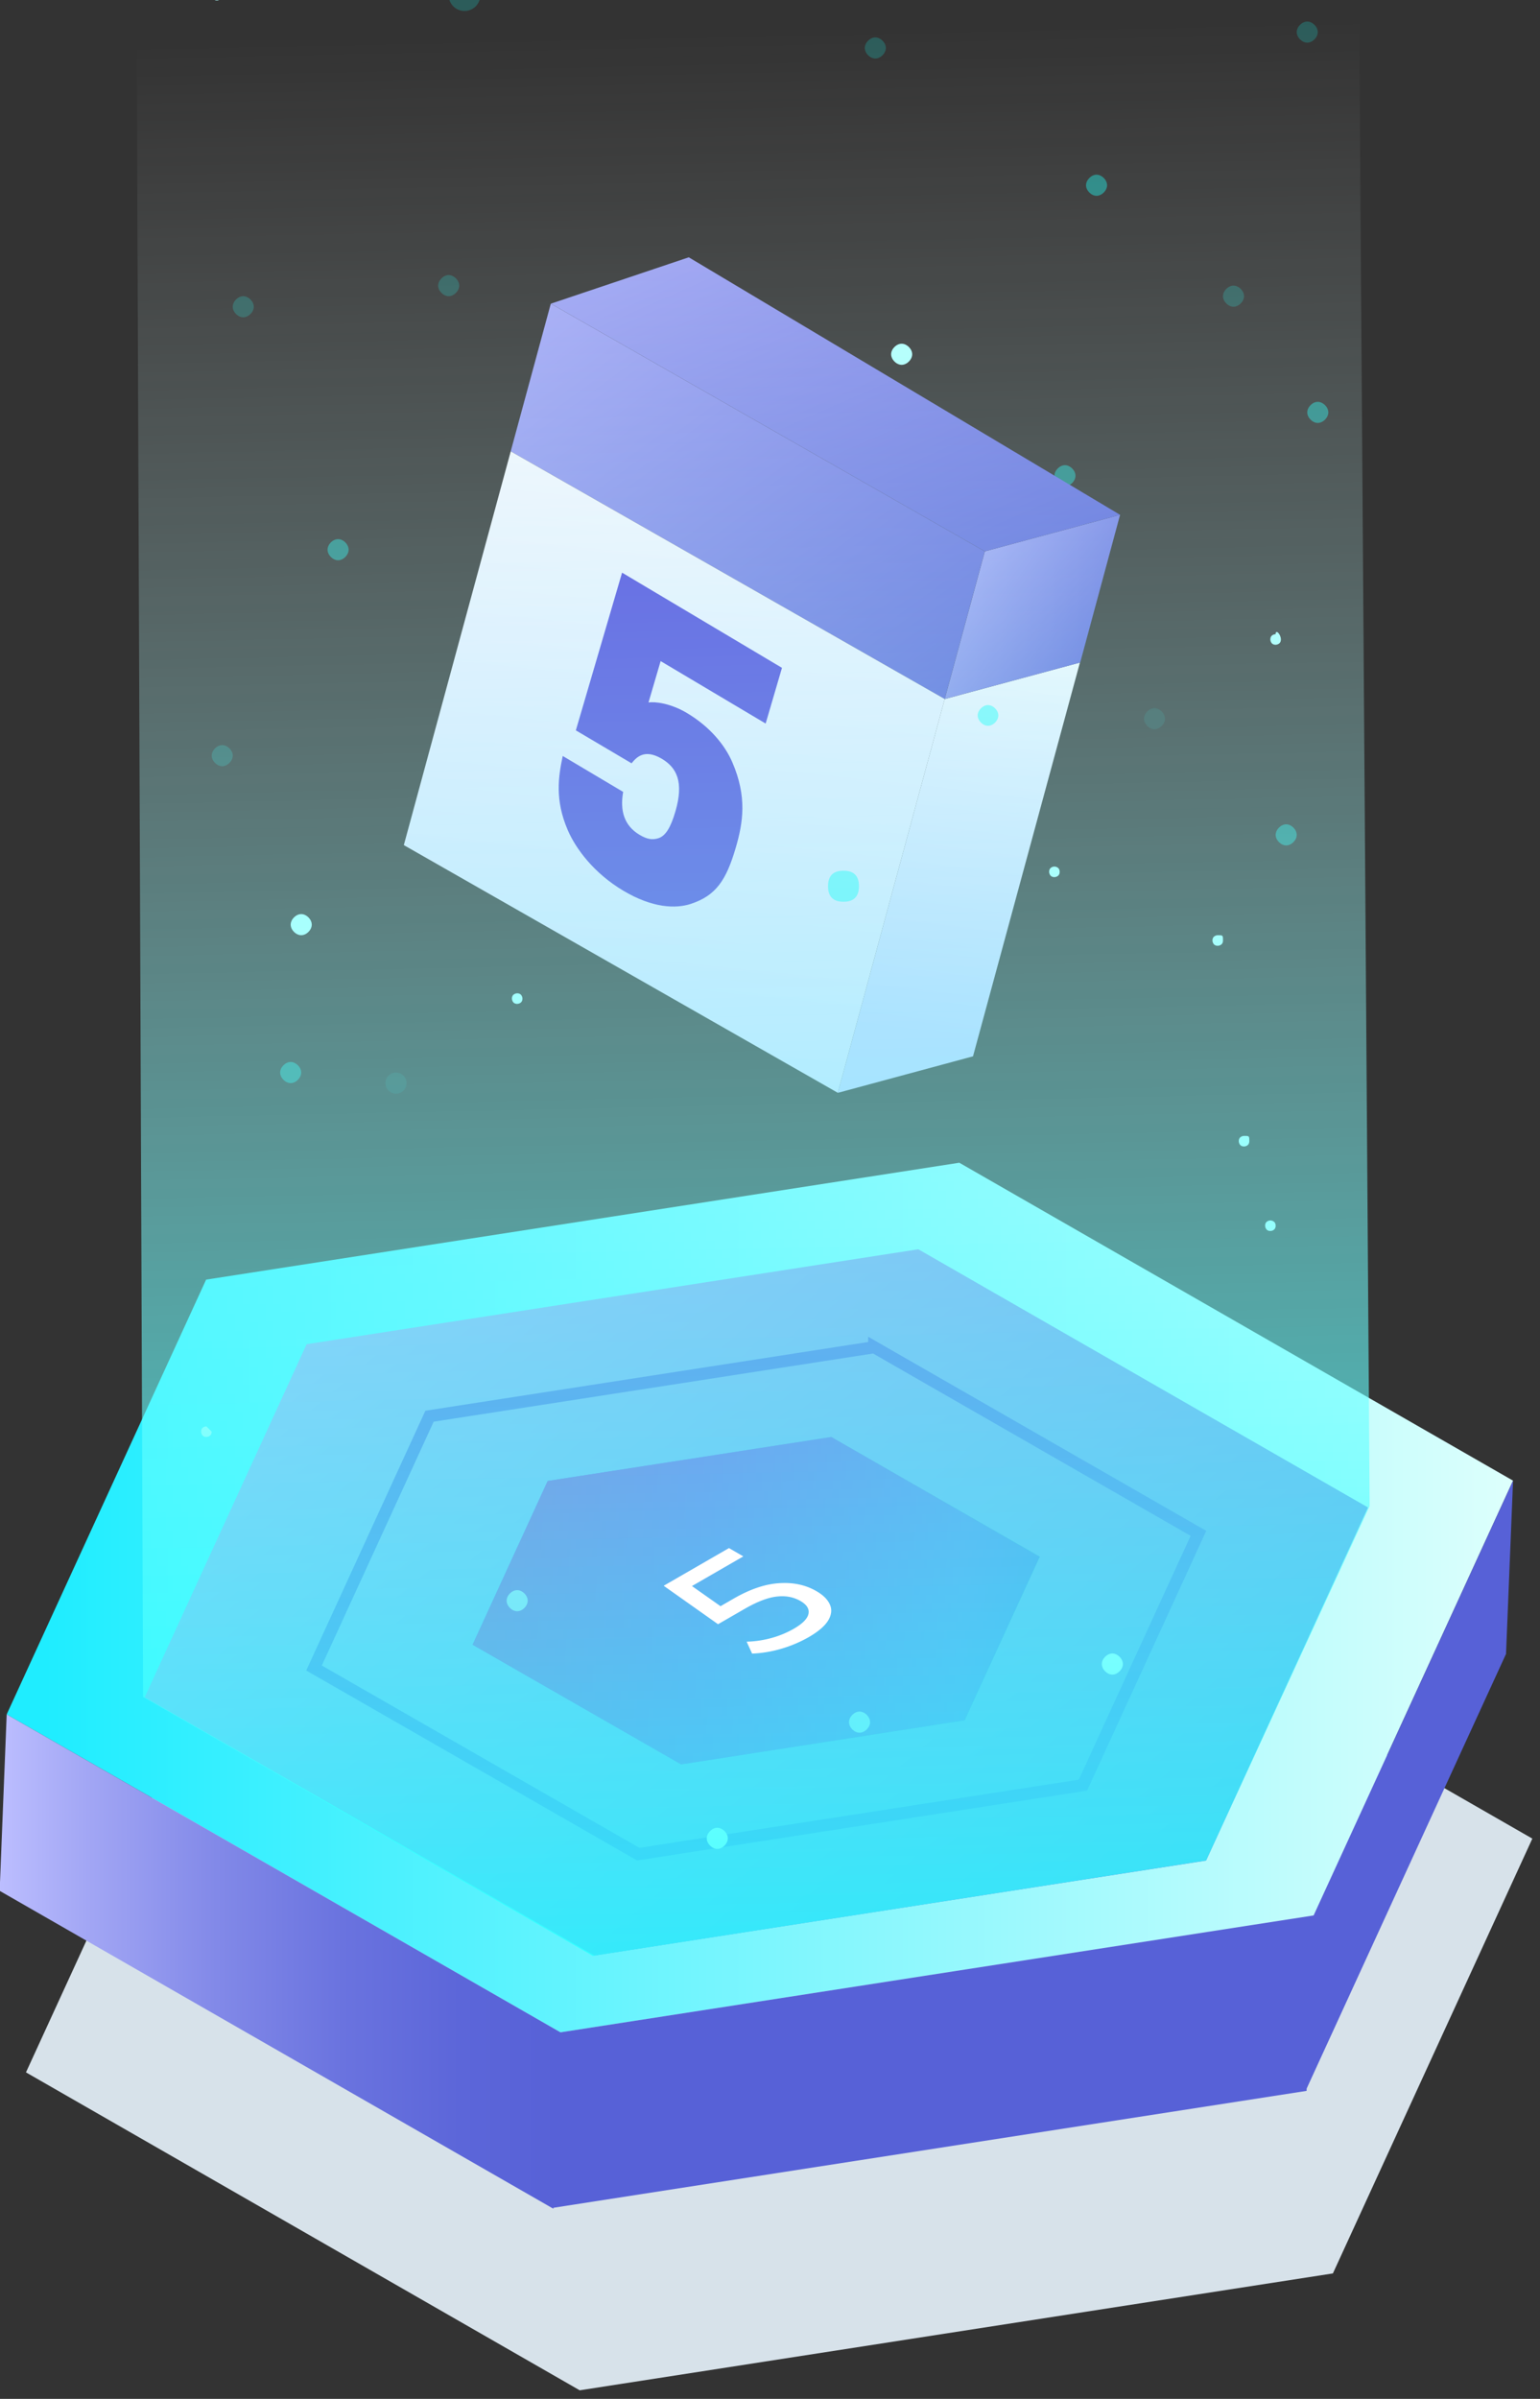 <svg width="113" height="176" fill="none" xmlns="http://www.w3.org/2000/svg"><rect width="100%" height="100%" fill="#333333" stroke="none"/><g clip-path="url(#a)"><path d="m112.438 134.895-14.634 31.9-55.266 8.576-40.632-23.326 14.635-31.9 55.266-8.576 40.631 23.326Z" fill="#D7E2EA"/><path d="m111.023 108.632-14.634 31.9-55.266 8.576L.49 125.783l14.634-31.9 55.266-8.576 40.632 23.325Z" fill="url(#b)"/><path d="m100.381 110.599-11.884 25.907-44.883 6.965-32.998-18.943L22.5 98.621l44.882-6.965 32.998 18.943Z" fill="url(#c)"/><path d="m64.147 98.84 23.79 13.658-8.475 18.474-32.63 5.063-23.79-13.657 8.475-18.474 32.63-5.063Z" stroke="#4D46DB" stroke-width=".888"/><path d="m76.298 114.21-5.51 12.012-20.81 3.229-15.3-8.783 5.51-12.012 20.81-3.229 15.3 8.783Z" fill="url(#d)"/><path d="m76.298 114.21-5.51 12.012-20.81 3.229-15.3-8.783 5.51-12.012 20.81-3.229 15.3 8.783Z" fill="url(#e)"/><path fill-rule="evenodd" clip-rule="evenodd" d="m111.023 108.632-.516 12.712-14.627 31.884-.007.175-55.263 8.575-.003.073-40.632-23.325.516-12.944 40.632 23.325v.001l55.266-8.576 14.634-31.9Z" fill="url(#f)"/><path opacity=".4" d="M22.101 78.69c0 .388-.386.775-.773.775-.386 0-.773-.388-.773-.775 0-.388.387-.775.773-.775.387 0 .773.387.773.775Z" fill="#0FFFF9"/><path opacity=".2" d="M17.08 55.441c0 .387-.387.775-.773.775-.387 0-.773-.388-.773-.775 0-.388.386-.775.773-.775.386 0 .773.388.773.775Zm18.55-6.976c0 .388-.387.775-.774.775-.386 0-.773-.387-.773-.775 0-.387.387-.775.773-.775.773 0 .773.388.773.775Z" fill="#0FFFF9"/><path opacity=".1" d="M29.058 80.24a.774.774 0 1 0-.002-1.549.774.774 0 0 0 .002 1.548Z" fill="#0FFFF9"/><path opacity=".2" d="M18.623 22.505c0 .388-.387.775-.773.775-.387 0-.773-.387-.773-.775 0-.387.386-.774.773-.774.386 0 .773.387.773.774Zm15.073-1.549c0 .387-.386.775-.773.775-.386 0-.773-.388-.773-.775 0-.388.387-.775.773-.775.387 0 .773.387.773.775Zm7.346 8.135c0 .388-.386.775-.772.775-.387 0-.773-.387-.773-.775 0-.387.386-.775.773-.775.386 0 .772.388.772.775Z" fill="#0FFFF9"/><path opacity=".4" d="M41.04 57.766a.774.774 0 1 0-.003-1.548.774.774 0 0 0 .002 1.548ZM25.581 40.33c0 .387-.386.775-.773.775-.386 0-.773-.388-.773-.775 0-.388.387-.775.773-.775.387 0 .773.387.773.775Z" fill="#0FFFF9"/><path d="M82.393 122.086c0 .388-.387.775-.773.775-.387 0-.773-.387-.773-.775 0-.387.386-.774.773-.774.386 0 .773.387.773.774Z" fill="#E9FFFE"/><path opacity=".7" d="M38.721 117.438c0 .388-.386.775-.773.775-.386 0-.773-.387-.773-.775 0-.387.387-.775.773-.775.387 0 .773.388.773.775Z" fill="#E9FFFE"/><path d="M53.405 134.875c0 .387-.386.775-.773.775-.386 0-.773-.388-.773-.775 0-.388.387-.775.773-.775.387 0 .773.387.773.775Z" fill="#E9FFFE"/><path opacity=".7" d="M63.843 126.349c0 .388-.387.775-.773.775-.387 0-.773-.387-.773-.775 0-.387.386-.775.773-.775.386 0 .773.388.773.775Z" fill="#E9FFFE"/><path d="M93.603 89.927c0 .388-.386.388-.386.388-.387 0-.387-.388-.387-.388 0-.387.387-.387.387-.387s.386 0 .386.387ZM38.336 73.264c0 .388-.387.388-.387.388-.386 0-.386-.388-.386-.388 0-.387.386-.387.386-.387.387 0 .387.387.387.387Zm-22.804 31.774c0 .387-.387.387-.387.387-.386 0-.386-.387-.386-.387 0-.388.386-.388.386-.388l.387.388ZM91.67 83.726c0 .388-.386.388-.386.388-.387 0-.387-.388-.387-.388 0-.387.386-.387.386-.387.387 0 .387 0 .387.387Z" fill="#B0FFFB"/><path opacity=".4" d="M78.916 34.904c0 .387-.387.775-.773.775-.387 0-.773-.388-.773-.775 0-.388.386-.775.773-.775.386 0 .773.387.773.775Z" fill="#0FFFF9"/><path opacity=".2" d="M65 3.52c0 .387-.386.774-.772.774-.387 0-.773-.387-.773-.775 0-.387.386-.775.773-.775.386 0 .773.388.773.775Zm26.284 18.21c0 .387-.387.775-.773.775-.387 0-.773-.387-.773-.775 0-.387.386-.775.773-.775.386 0 .773.388.773.775Z" fill="#0FFFF9"/><path opacity=".1" d="M85.487 52.728c0 .388-.387.775-.773.775-.387 0-.773-.387-.773-.775 0-.387.386-.775.773-.775.386 0 .773.388.773.775Z" fill="#0FFFF9"/><path opacity=".2" d="M96.695 2.356c0 .387-.387.775-.773.775-.387 0-.773-.388-.773-.775s.386-.775.773-.775c.386 0 .773.388.773.775Z" fill="#0FFFF9"/><path opacity=".4" d="M97.468 30.255c0 .388-.387.775-.773.775-.387 0-.773-.387-.773-.775 0-.387.386-.774.773-.774.386 0 .773.387.773.774ZM81.234 13.591c0 .388-.386.775-.772.775-.387 0-.773-.387-.773-.775 0-.387.386-.775.773-.775.386 0 .772.388.772.775ZM95.15 61.254c0 .387-.387.774-.774.774-.386 0-.773-.387-.773-.774 0-.388.387-.776.773-.776.387 0 .773.388.773.776Z" fill="#0FFFF9"/><path d="M77.755 63.965c0 .387-.386.387-.386.387-.387 0-.387-.387-.387-.387 0-.388.387-.388.387-.388s.386 0 .386.388Zm16.232-17.049c0 .388-.387.388-.387.388-.386 0-.386-.388-.386-.388 0-.387.386-.387.386-.387 0-.388.387 0 .387.387ZM89.74 69.003c0 .387-.387.387-.387.387-.387 0-.387-.387-.387-.387 0-.388.387-.388.387-.388.386 0 .386 0 .386.388ZM16.307-.355c0 .387-.387.387-.387.387-.386 0-.386-.387-.386-.387 0-.388.386-.388.386-.388.387-.387.387 0 .387.388Z" fill="#B0FFFB"/><path opacity=".2" d="M34.085.806c.64 0 1.16-.52 1.16-1.162a1.16 1.16 0 0 0-1.16-1.163 1.161 1.161 0 0 0 0 2.325Z" fill="#0FFFF9"/><path opacity=".1" d="M54.178 34.904c0 .775-.386 1.163-1.16 1.163-.772 0-1.159-.388-1.159-1.163s.387-1.162 1.16-1.162c.773-.388 1.16.387 1.16 1.162Z" fill="#0FFFF9"/><path opacity=".4" d="M68.478 47.692c0 .775-.386 1.162-1.16 1.162-.772 0-1.159-.387-1.159-1.162 0-.775.387-1.163 1.16-1.163.773 0 1.16.388 1.16 1.163Z" fill="#0FFFF9"/><path d="M42.584 51.178c0 .388-.386.775-.772.775-.387 0-.773-.387-.773-.775 0-.387.386-.775.773-.775.773.388.773.388.773.775Zm24.35-25.186c0 .387-.387.775-.773.775-.387 0-.773-.388-.773-.775 0-.388.386-.775.773-.775.386 0 .773.387.773.775Zm-6.183 32.936c0 .388-.386.775-.773.775-.386 0-.773-.387-.773-.775 0-.387.387-.775.773-.775s.773.388.773.775ZM22.876 67.84c0 .387-.387.774-.773.774s-.773-.387-.773-.775c0-.387.387-.775.773-.775s.773.388.773.775Z" fill="#B0FFFB"/><path d="m61.474 80.18 9.922-2.68 7.846-28.89-9.923 2.679-7.845 28.89Z" fill="url(#g)"/><path d="m72.264 40.451-2.942 10.834 9.94-2.678 2.925-10.835-9.923 2.68Z" fill="url(#h)"/><path d="M72.26 40.452 40.416 22.279l-2.942 10.834 31.844 18.172 2.942-10.833Z" fill="url(#i)"/><path d="M61.475 80.176 29.631 62.004l7.845-28.89L69.32 51.285l-7.845 28.89Z" fill="url(#j)"/><path d="M82.188 37.773 50.54 18.878 40.42 22.28l31.845 18.172 9.922-2.68Z" fill="url(#k)"/><path d="M50.683 66.318c-1.089.356-2.792.316-4.954-.973-2.163-1.29-3.48-3.08-4.066-4.435-.966-2.231-.686-3.944-.372-5.446l4.434 2.636c-.244 1.376.07 2.471 1.204 3.15.541.321.932.394 1.389.246.526-.17.9-.798 1.24-1.957.64-2.182.088-3.223-.993-3.868-1.3-.768-1.881-.083-2.224.33l-4.087-2.416 3.392-11.57 11.733 6.983-1.198 4.087-7.706-4.582-.89 3.038c.468-.081 1.633.06 2.822.772 1.675 1 2.776 2.336 3.325 3.604 1.098 2.535.795 4.435.253 6.285-.694 2.366-1.441 3.508-3.302 4.116Z" fill="#4D46DB"/><path d="M10.5 124.5 10-6h89.68l.82 116.5-12 26-45 7-33-19Z" fill="url(#l)"/><path opacity=".4" d="M73.254 52.49c0 .38-.379.76-.757.76-.379 0-.758-.38-.758-.76s.379-.76.758-.76c.378 0 .757.38.757.76ZM63.029 65.02c0 .76-.379 1.139-1.136 1.139-.758 0-1.136-.38-1.136-1.14 0-.759.379-1.138 1.136-1.138.757 0 1.136.38 1.136 1.139Z" fill="#0FFFF9"/><path d="M53.816 117.296c1.212-.7 2.332-1.08 3.358-1.141 1.027-.07 1.936.124 2.728.581.502.289.833.621.995.994.161.364.117.754-.134 1.169-.25.406-.727.812-1.43 1.218a9.35 9.35 0 0 1-2.001.847 8.88 8.88 0 0 1-2.146.357l-.4-.875a7.566 7.566 0 0 0 1.782-.259 7.064 7.064 0 0 0 1.673-.686c.639-.369.999-.731 1.08-1.085.08-.364-.114-.681-.583-.952-.509-.294-1.087-.404-1.733-.329-.655.07-1.451.376-2.389.917l-1.928 1.113-3.989-2.821 4.79-2.765 1.054.609-3.77 2.177 2.097 1.477.946-.546Z" fill="#fff"/></g><defs><linearGradient id="b" x1=".705" y1="117.107" x2="111.137" y2="117.107" gradientUnits="userSpaceOnUse"><stop offset=".024" stop-color="#1FEDFF"/><stop offset="1" stop-color="#DDFFFC"/></linearGradient><linearGradient id="c" x1="-.867" y1="101.708" x2="61.913" y2="175.822" gradientUnits="userSpaceOnUse"><stop stop-color="#A2A6F4"/><stop offset="1" stop-color="#5963D8"/></linearGradient><linearGradient id="d" x1="22.303" y1="86.932" x2="83.583" y2="98.087" gradientUnits="userSpaceOnUse"><stop offset=".298" stop-color="#6116EC"/><stop offset=".535" stop-color="#6557E0"/><stop offset=".758" stop-color="#44A1BE"/><stop offset="1" stop-color="#0CD5A7"/></linearGradient><linearGradient id="e" x1="34.678" y1="109.485" x2="94.947" y2="111.819" gradientUnits="userSpaceOnUse"><stop stop-color="#9816BD"/><stop offset=".276" stop-color="#7D1ED7"/><stop offset=".599" stop-color="#5E47DF"/><stop offset="1" stop-color="#0345CA"/></linearGradient><linearGradient id="f" x1="41.097" y1="143.901" x2="-.038" y2="143.901" gradientUnits="userSpaceOnUse"><stop stop-color="#5761D7"/><stop offset=".178" stop-color="#5C66D9"/><stop offset=".388" stop-color="#6A73DF"/><stop offset=".613" stop-color="#8289E8"/><stop offset=".849" stop-color="#A3A7F5"/><stop offset="1" stop-color="#BCBEFF"/></linearGradient><linearGradient id="g" x1="74.771" y1="48.144" x2="71.142" y2="76.271" gradientUnits="userSpaceOnUse"><stop stop-color="#F3F5FC"/><stop offset="1" stop-color="#C0CDFF"/></linearGradient><linearGradient id="h" x1="71.338" y1="39.523" x2="81.901" y2="47.194" gradientUnits="userSpaceOnUse"><stop stop-color="#A2A6F4"/><stop offset="1" stop-color="#5963D8"/></linearGradient><linearGradient id="i" x1="34.509" y1="26.707" x2="58.217" y2="59.275" gradientUnits="userSpaceOnUse"><stop stop-color="#A2A6F4"/><stop offset="1" stop-color="#5963D8"/></linearGradient><linearGradient id="j" x1="55.36" y1="34.977" x2="50.766" y2="79.06" gradientUnits="userSpaceOnUse"><stop stop-color="#F3F5FC"/><stop offset="1" stop-color="#D5DDFF"/></linearGradient><linearGradient id="k" x1="34.889" y1="20.994" x2="49.841" y2="55.071" gradientUnits="userSpaceOnUse"><stop stop-color="#A2A6F4"/><stop offset="1" stop-color="#5963D8"/></linearGradient><linearGradient id="l" x1="58.871" y1="170.222" x2="55.346" y2="2.384" gradientUnits="userSpaceOnUse"><stop stop-color="#0FF"/><stop offset="1" stop-color="#fff" stop-opacity="0"/></linearGradient><clipPath id="a"><path fill="#fff" d="M0 0h113v176H0z"/></clipPath></defs></svg>